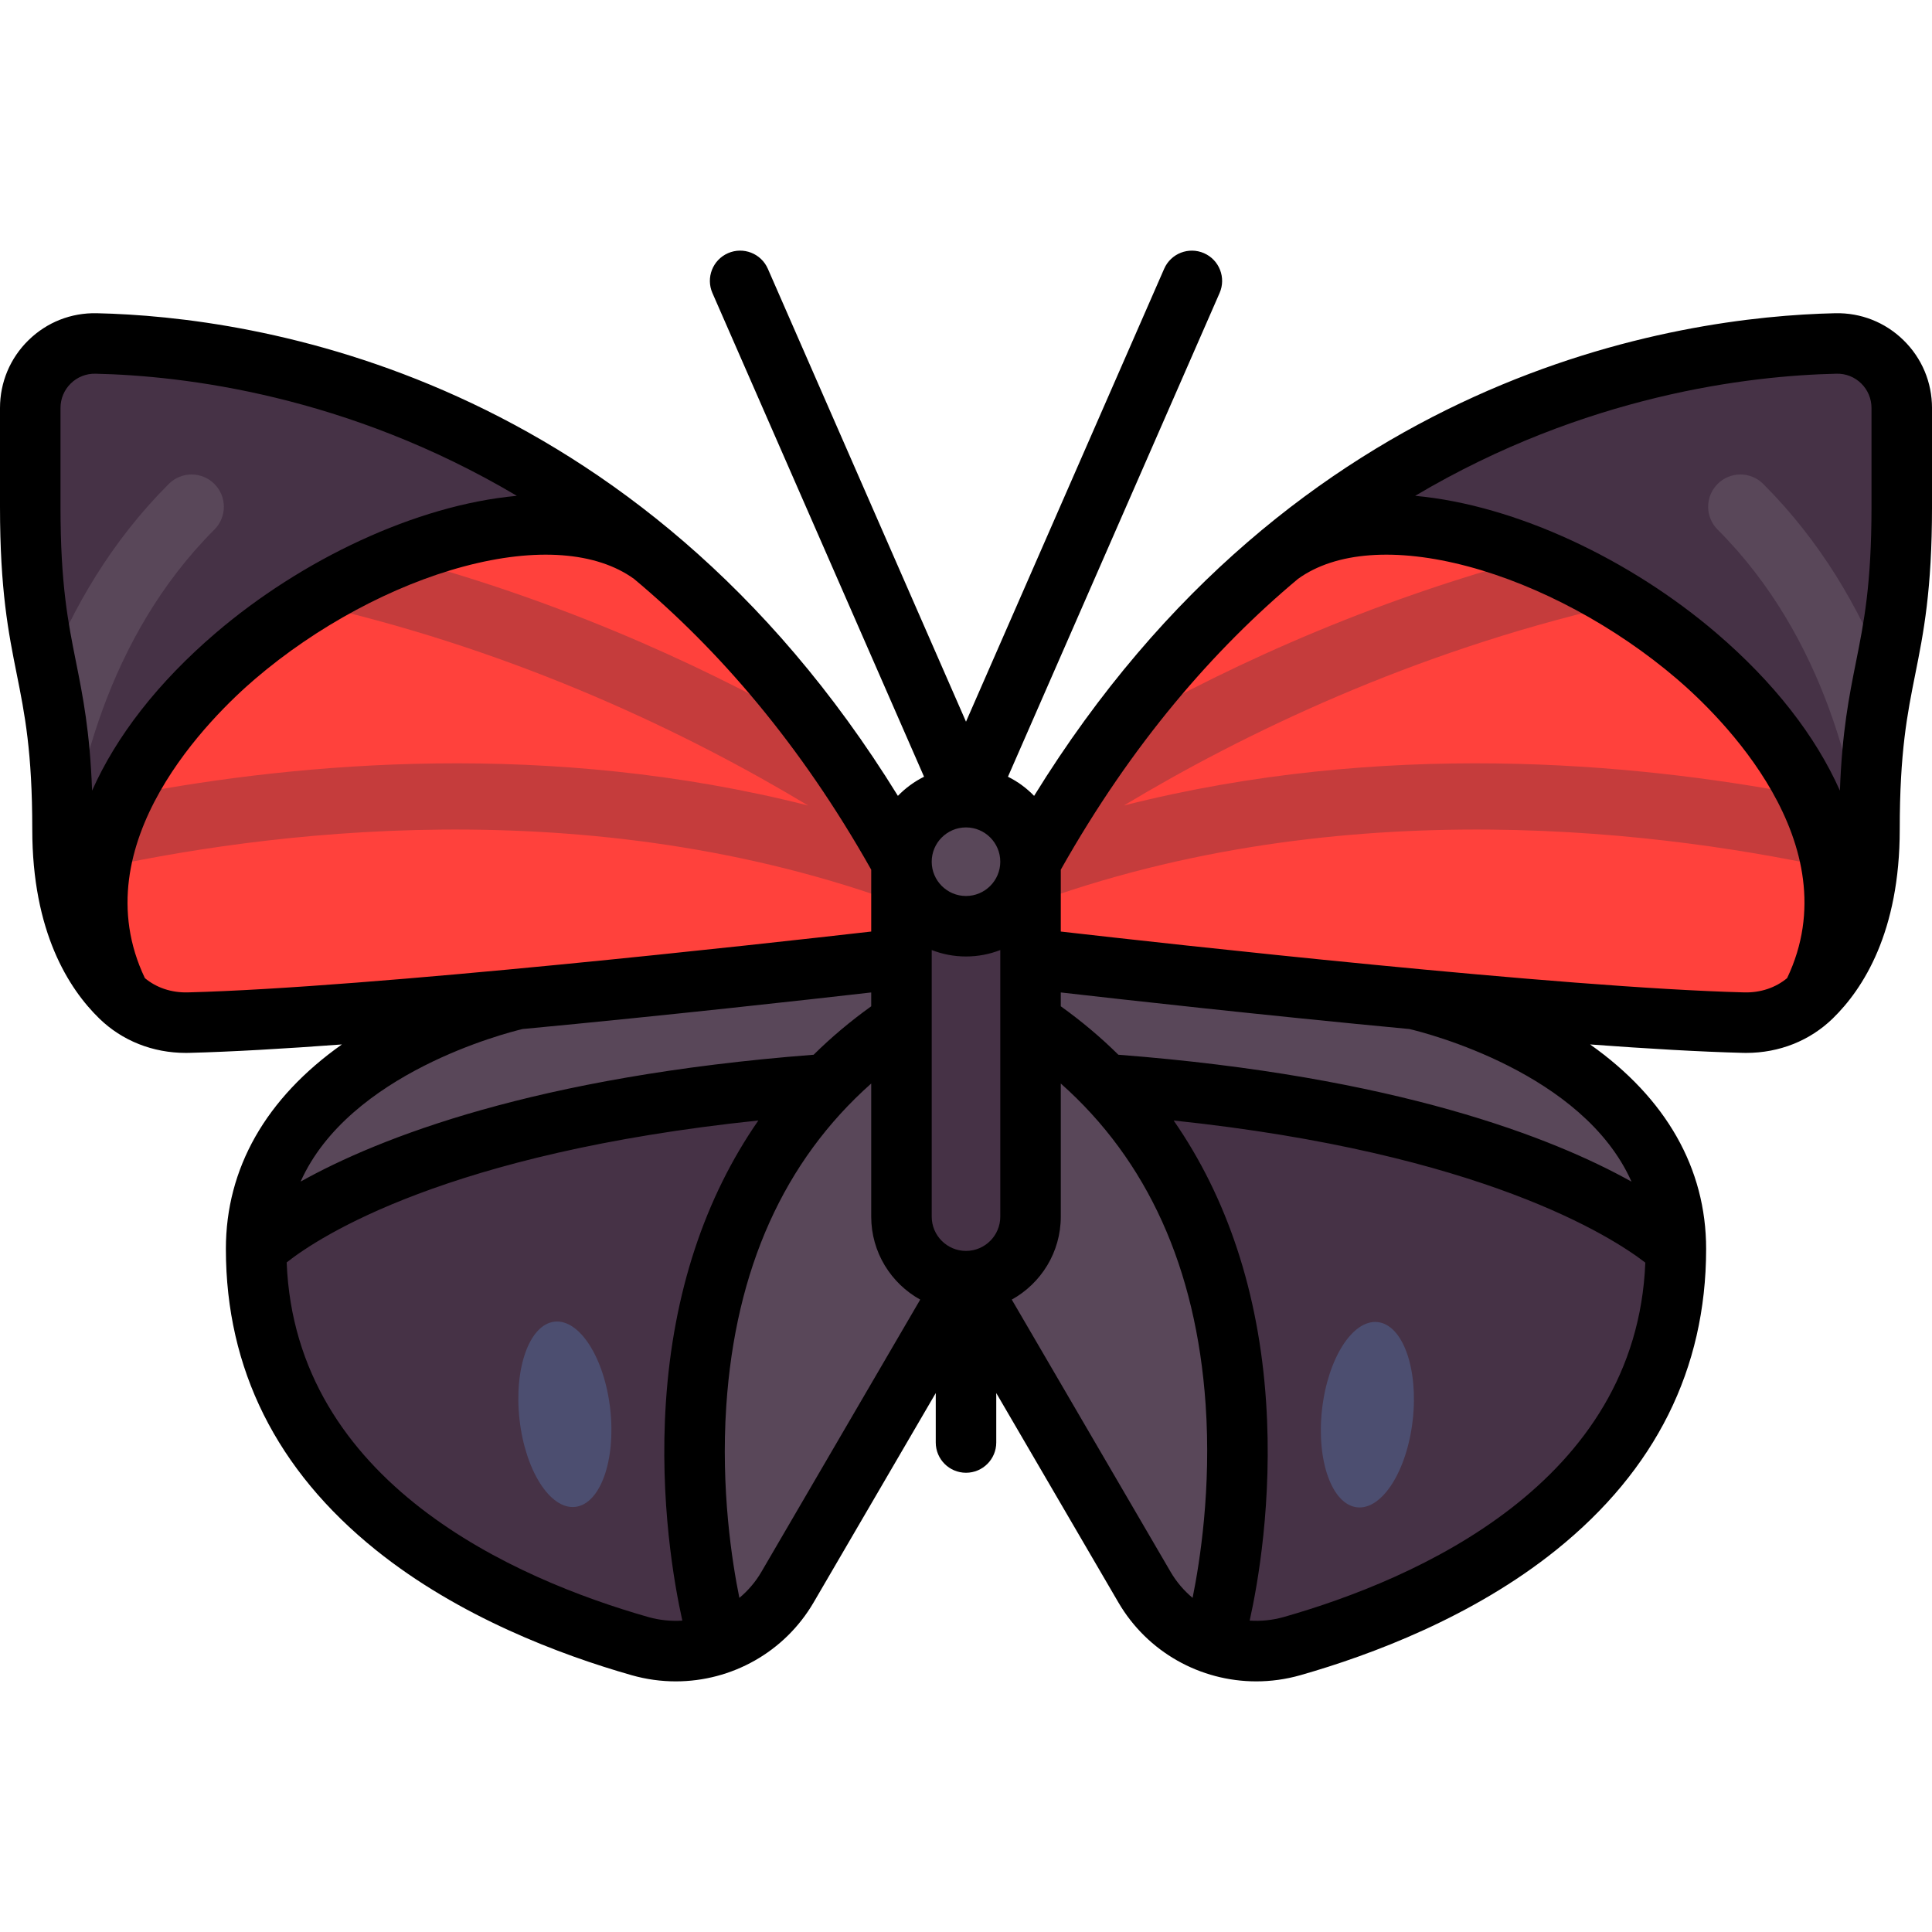 <?xml version="1.0" encoding="iso-8859-1"?>
<!-- Uploaded to: SVG Repo, www.svgrepo.com, Generator: SVG Repo Mixer Tools -->
<svg height="800px" width="800px" version="1.1" id="Layer_1" xmlns="http://www.w3.org/2000/svg" xmlns:xlink="http://www.w3.org/1999/xlink" 
	 viewBox="0 0 512 512" xml:space="preserve">
<path style="fill:#463246;" d="M256,339.524l-47.304,81.094c-7.924,13.582-24.022,19.923-39.144,15.608
	c-37.573-10.72-101.677-38.755-101.677-105.253c0-51.307,76.96-76.96,76.96-76.96H256V339.524z"/>
<g>
	<path style="fill:#594759;" d="M68.208,327.368c41.412-24.913,105.33-39.151,187.792-39.151v-34.205H144.835
		C144.835,254.012,71.752,278.512,68.208,327.368z"/>
	<path style="fill:#594759;" d="M193.454,434.326c6.2-2.852,11.603-7.472,15.241-13.709L256,339.524v-76.96
		C161.279,306.281,184.506,405.817,193.454,434.326z"/>
</g>
<path style="fill:#463246;" d="M25.475,91.023c-9.601-0.212-17.458,7.505-17.458,17.108v26.165c0,42.756,8.551,42.756,8.551,85.511
	c0,24.172,8.199,37.411,15.327,44.354c4.807,4.681,11.355,7.016,18.062,6.845c56.764-1.444,197.492-16.994,197.492-16.994V236.91
	C179.964,115.438,66.647,91.929,25.475,91.023z"/>
<path style="fill:#FF413C;" d="M162.07,140.217c-53.813-10.953-150.98,56.062-134.292,119.178c1.37,1.811,2.759,3.445,4.116,4.766
	c4.807,4.681,11.355,7.016,18.061,6.845c56.765-1.444,197.493-16.994,197.493-16.994V236.91
	C223.108,193.096,192.801,162.078,162.07,140.217z"/>
<path style="fill:#C53C3C;" d="M108.109,148.412c-7.95,3.315-15.861,7.407-23.468,12.163c53.262,12.35,97.837,33.833,129.515,52.89
	c-68.595-17.391-134.808-11.323-178.822-3.007c-3.405,6.299-6.047,12.781-7.639,19.376c48.261-10.326,136.267-20.655,219.754,13.094
	v-6.018c-8.522-15.339-17.806-29.022-27.551-41.38C191.025,178.714,153.09,160.741,108.109,148.412z"/>
<path style="fill:#594759;" d="M56.818,128.25c-3.34-3.34-8.752-3.34-12.092,0c-15.278,15.28-25.431,32.894-32.191,50.031
	c2.053,10.297,4.032,20.964,4.032,41.528c0,4.391,0.346,8.305,0.832,12.004c2.389-23.931,10.784-62.834,39.419-91.468
	C60.158,137.002,60.158,131.591,56.818,128.25z"/>
<ellipse transform="matrix(-0.111 -0.994 0.994 -0.111 -206.236 565.114)" style="fill:#4C4E70;" cx="149.611" cy="374.789" rx="24.691" ry="12.097"/>
<path style="fill:#463246;" d="M256,339.524l47.304,81.094c7.924,13.582,24.022,19.923,39.144,15.608
	c37.572-10.72,101.677-38.755,101.677-105.253c0-51.307-76.96-76.96-76.96-76.96H256V339.524z"/>
<g>
	<path style="fill:#594759;" d="M443.792,327.368C402.38,302.455,338.462,288.217,256,288.217v-34.205h111.165
		C367.165,254.012,440.248,278.512,443.792,327.368z"/>
	<path style="fill:#594759;" d="M318.546,434.326c-6.2-2.852-11.603-7.472-15.241-13.709L256,339.524v-76.96
		C350.721,306.281,327.494,405.817,318.546,434.326z"/>
</g>
<path style="fill:#463246;" d="M486.525,91.023c9.601-0.212,17.458,7.505,17.458,17.108v26.165c0,42.756-8.551,42.756-8.551,85.511
	c0,24.172-8.199,37.411-15.327,44.354c-4.807,4.681-11.355,7.016-18.062,6.845c-56.764-1.444-197.492-16.994-197.492-16.994V236.91
	C332.036,115.438,445.353,91.929,486.525,91.023z"/>
<path style="fill:#FF413C;" d="M349.93,140.217c53.813-10.953,150.98,56.062,134.292,119.178c-1.37,1.811-2.759,3.445-4.116,4.766
	c-4.807,4.681-11.355,7.016-18.061,6.845c-56.765-1.444-197.493-16.994-197.493-16.994V236.91
	C288.892,193.096,319.199,162.078,349.93,140.217z"/>
<path style="fill:#C53C3C;" d="M403.891,148.412c7.95,3.315,15.861,7.407,23.468,12.163c-53.262,12.35-97.837,33.833-129.515,52.89
	c68.595-17.391,134.808-11.323,178.822-3.007c3.405,6.299,6.047,12.781,7.639,19.376c-48.261-10.326-136.267-20.655-219.754,13.094
	v-6.018c8.522-15.339,17.806-29.022,27.551-41.38C320.975,178.714,358.91,160.741,403.891,148.412z"/>
<path style="fill:#594759;" d="M455.182,128.25c3.34-3.34,8.752-3.34,12.092,0c15.278,15.28,25.432,32.894,32.191,50.031
	c-2.053,10.297-4.032,20.964-4.032,41.528c0,4.391-0.346,8.305-0.832,12.004c-2.389-23.931-10.784-62.834-39.419-91.468
	C451.842,137.002,451.842,131.591,455.182,128.25z"/>
<ellipse transform="matrix(-0.111 0.994 -0.994 -0.111 775.154 56.282)" style="fill:#4C4E70;" cx="362.406" cy="374.804" rx="24.691" ry="12.097"/>
<path style="fill:#463246;" d="M256,339.524L256,339.524c-9.446,0-17.102-7.656-17.102-17.102v-94.063
	c0-9.446,7.656-17.102,17.102-17.102l0,0c9.446,0,17.102,7.656,17.102,17.102v94.063C273.102,331.867,265.446,339.524,256,339.524z"
	/>
<path style="fill:#594759;" d="M256,245.461L256,245.461c-9.446,0-17.102-7.656-17.102-17.102l0,0
	c0-9.446,7.656-17.102,17.102-17.102l0,0c9.446,0,17.102,7.656,17.102,17.102l0,0C273.102,237.804,265.445,245.461,256,245.461z"/>
<path d="M504.445,90.151c-4.862-4.757-11.302-7.294-18.096-7.143c-41.508,0.916-142.921,15.502-212.3,127.907
	c-1.993-2.062-4.334-3.785-6.93-5.071l56.084-128.191c1.774-4.056-0.075-8.783-4.131-10.557c-4.059-1.774-8.783,0.075-10.557,4.131
	L256,191.256L203.486,71.225c-1.774-4.055-6.5-5.908-10.557-4.131c-4.055,1.774-5.906,6.501-4.131,10.557l56.084,128.191
	c-2.595,1.287-4.936,3.009-6.93,5.071C168.572,98.509,67.16,83.923,25.652,83.008c-6.821-0.149-13.235,2.387-18.097,7.143
	C2.683,94.917,0,101.302,0,108.131v26.165c0,22.172,2.252,33.435,4.432,44.328c2.119,10.594,4.12,20.6,4.12,41.183
	c0,27.116,9.652,42.21,17.75,50.096c6.064,5.907,14.182,9.129,22.946,9.129c0.304,0,0.609-0.004,0.914-0.012
	c11.185-0.284,25.17-1.101,40.443-2.231c-20.152,14.25-30.746,32.83-30.746,54.182c0,0.029,0.001,0.057,0.001,0.086
	c0,0.012,0,0.023,0,0.035c0.034,31.689,13.403,58.494,39.741,79.67c22.054,17.731,49.016,27.825,67.752,33.171
	c3.897,1.113,7.841,1.647,11.736,1.647c14.786,0,28.829-7.721,36.532-20.925l32.363-55.479v13.102c0,4.427,3.589,8.017,8.017,8.017
	c4.427,0,8.017-3.589,8.017-8.017v-13.102l32.363,55.479c7.704,13.205,21.744,20.925,36.532,20.925c3.894,0,7.84-0.536,11.735-1.647
	c18.736-5.346,45.697-15.44,67.752-33.171c26.338-21.176,39.707-47.979,39.741-79.67c0-0.012,0-0.023,0-0.035
	c0-0.029,0.001-0.057,0.001-0.086c0-21.353-10.594-39.932-30.745-54.182c15.272,1.13,29.258,1.946,40.443,2.231
	c0.306,0.007,0.61,0.012,0.914,0.012c8.764,0,16.882-3.223,22.946-9.129c8.098-7.887,17.75-22.981,17.75-50.096
	c0-20.584,2.001-30.59,4.12-41.183c2.178-10.893,4.432-22.156,4.432-44.328v-26.165C512,101.302,509.317,94.917,504.445,90.151z
	 M255.978,219.275c0.006,0,0.013,0.001,0.018,0.001c0.001,0,0.003,0,0.004,0c0.001,0,0.003,0,0.004,0
	c0.006,0,0.013-0.001,0.018-0.001c4.999,0.012,9.063,4.082,9.063,9.085c0,5.01-4.076,9.086-9.086,9.086
	c-5.01,0-9.086-4.076-9.086-9.086C246.914,223.357,250.978,219.287,255.978,219.275z M256,331.507c-5.01,0-9.086-4.076-9.086-9.086
	v-70.651c2.82,1.098,5.882,1.707,9.086,1.707s6.266-0.609,9.086-1.707v70.651C265.086,327.431,261.01,331.507,256,331.507z
	 M16.033,108.131c0-2.48,0.971-4.795,2.733-6.518c1.753-1.715,4.072-2.624,6.532-2.575c23.252,0.512,66.606,5.634,111.672,32.363
	c-26.805,2.453-57.149,16.974-79.788,36.337c-15.342,13.123-26.354,27.357-32.778,41.792c-0.574-15.654-2.438-24.983-4.251-34.049
	c-2.12-10.594-4.121-20.6-4.121-41.184V108.131z M49.753,262.994c-4.324,0.105-8.297-1.234-11.354-3.777
	c-17.055-35.767,17.95-69.668,29.205-79.295c16.275-13.92,36.478-24.795,55.43-29.835c19.042-5.063,35.014-3.88,44.99,3.327
	c22.329,18.674,44.033,43.665,62.857,77.062v16.393C202.752,250.085,98.015,261.765,49.753,262.994z M138.493,272.704
	c38.405-3.618,75.692-7.783,92.388-9.693v3.665c-5.477,3.925-10.571,8.207-15.26,12.84c-73.865,5.704-115.232,22.053-135.953,33.615
	C92.53,284.359,134.112,273.746,138.493,272.704z M171.752,428.516c-35.093-10.012-93.484-35.442-95.781-93.963
	c8.621-6.805,42.419-28.981,125.003-37.612c-14.236,20.509-22.573,45.686-24.498,74.563c-1.757,26.358,2.243,48.536,4.349,57.975
	C177.834,429.674,174.769,429.377,171.752,428.516z M201.771,416.578c-1.56,2.674-3.548,4.978-5.829,6.877
	c-1.954-9.582-4.948-28.719-3.47-50.886c2.419-36.286,15.327-64.949,38.409-85.426v35.278c0,9.453,5.251,17.701,12.988,21.987
	L201.771,416.578z M310.229,416.578l-42.098-72.17c7.737-4.286,12.988-12.533,12.988-21.987v-35.277
	c22.977,20.385,35.874,48.891,38.376,84.955c1.546,22.269-1.479,41.668-3.445,51.35C313.773,421.55,311.788,419.249,310.229,416.578
	z M340.248,428.516c-3.017,0.86-6.081,1.157-9.072,0.959c2.108-9.439,6.107-31.617,4.349-57.973
	c-1.925-28.875-10.261-54.049-24.494-74.557c81.753,8.599,116.176,30.851,124.996,37.662
	C433.695,393.09,375.329,418.507,340.248,428.516z M432.362,313.146c-20.711-11.561-62.082-27.925-135.984-33.631
	c-4.688-4.633-9.783-8.915-15.26-12.84v-3.665c16.697,1.91,53.987,6.076,92.395,9.694
	C377.939,273.747,419.544,284.279,432.362,313.146z M462.247,262.994c-48.257-1.228-152.999-12.908-181.128-16.125v-16.393
	c18.823-33.397,40.528-58.388,62.856-77.062c9.976-7.208,25.947-8.391,44.99-3.327c18.952,5.04,39.156,15.915,55.43,29.835
	c11.255,9.626,46.26,43.527,29.205,79.295C470.542,261.76,466.557,263.103,462.247,262.994z M495.967,134.296
	c0,20.584-2.001,30.59-4.12,41.183c-1.813,9.065-3.676,18.395-4.251,34.049c-6.424-14.434-17.436-28.669-32.778-41.792
	c-22.638-19.363-52.983-33.883-79.788-36.337c45.066-26.728,88.419-31.85,111.671-32.362c2.484-0.052,4.78,0.86,6.532,2.575
	c1.762,1.724,2.733,4.039,2.733,6.518V134.296z"/>
</svg>